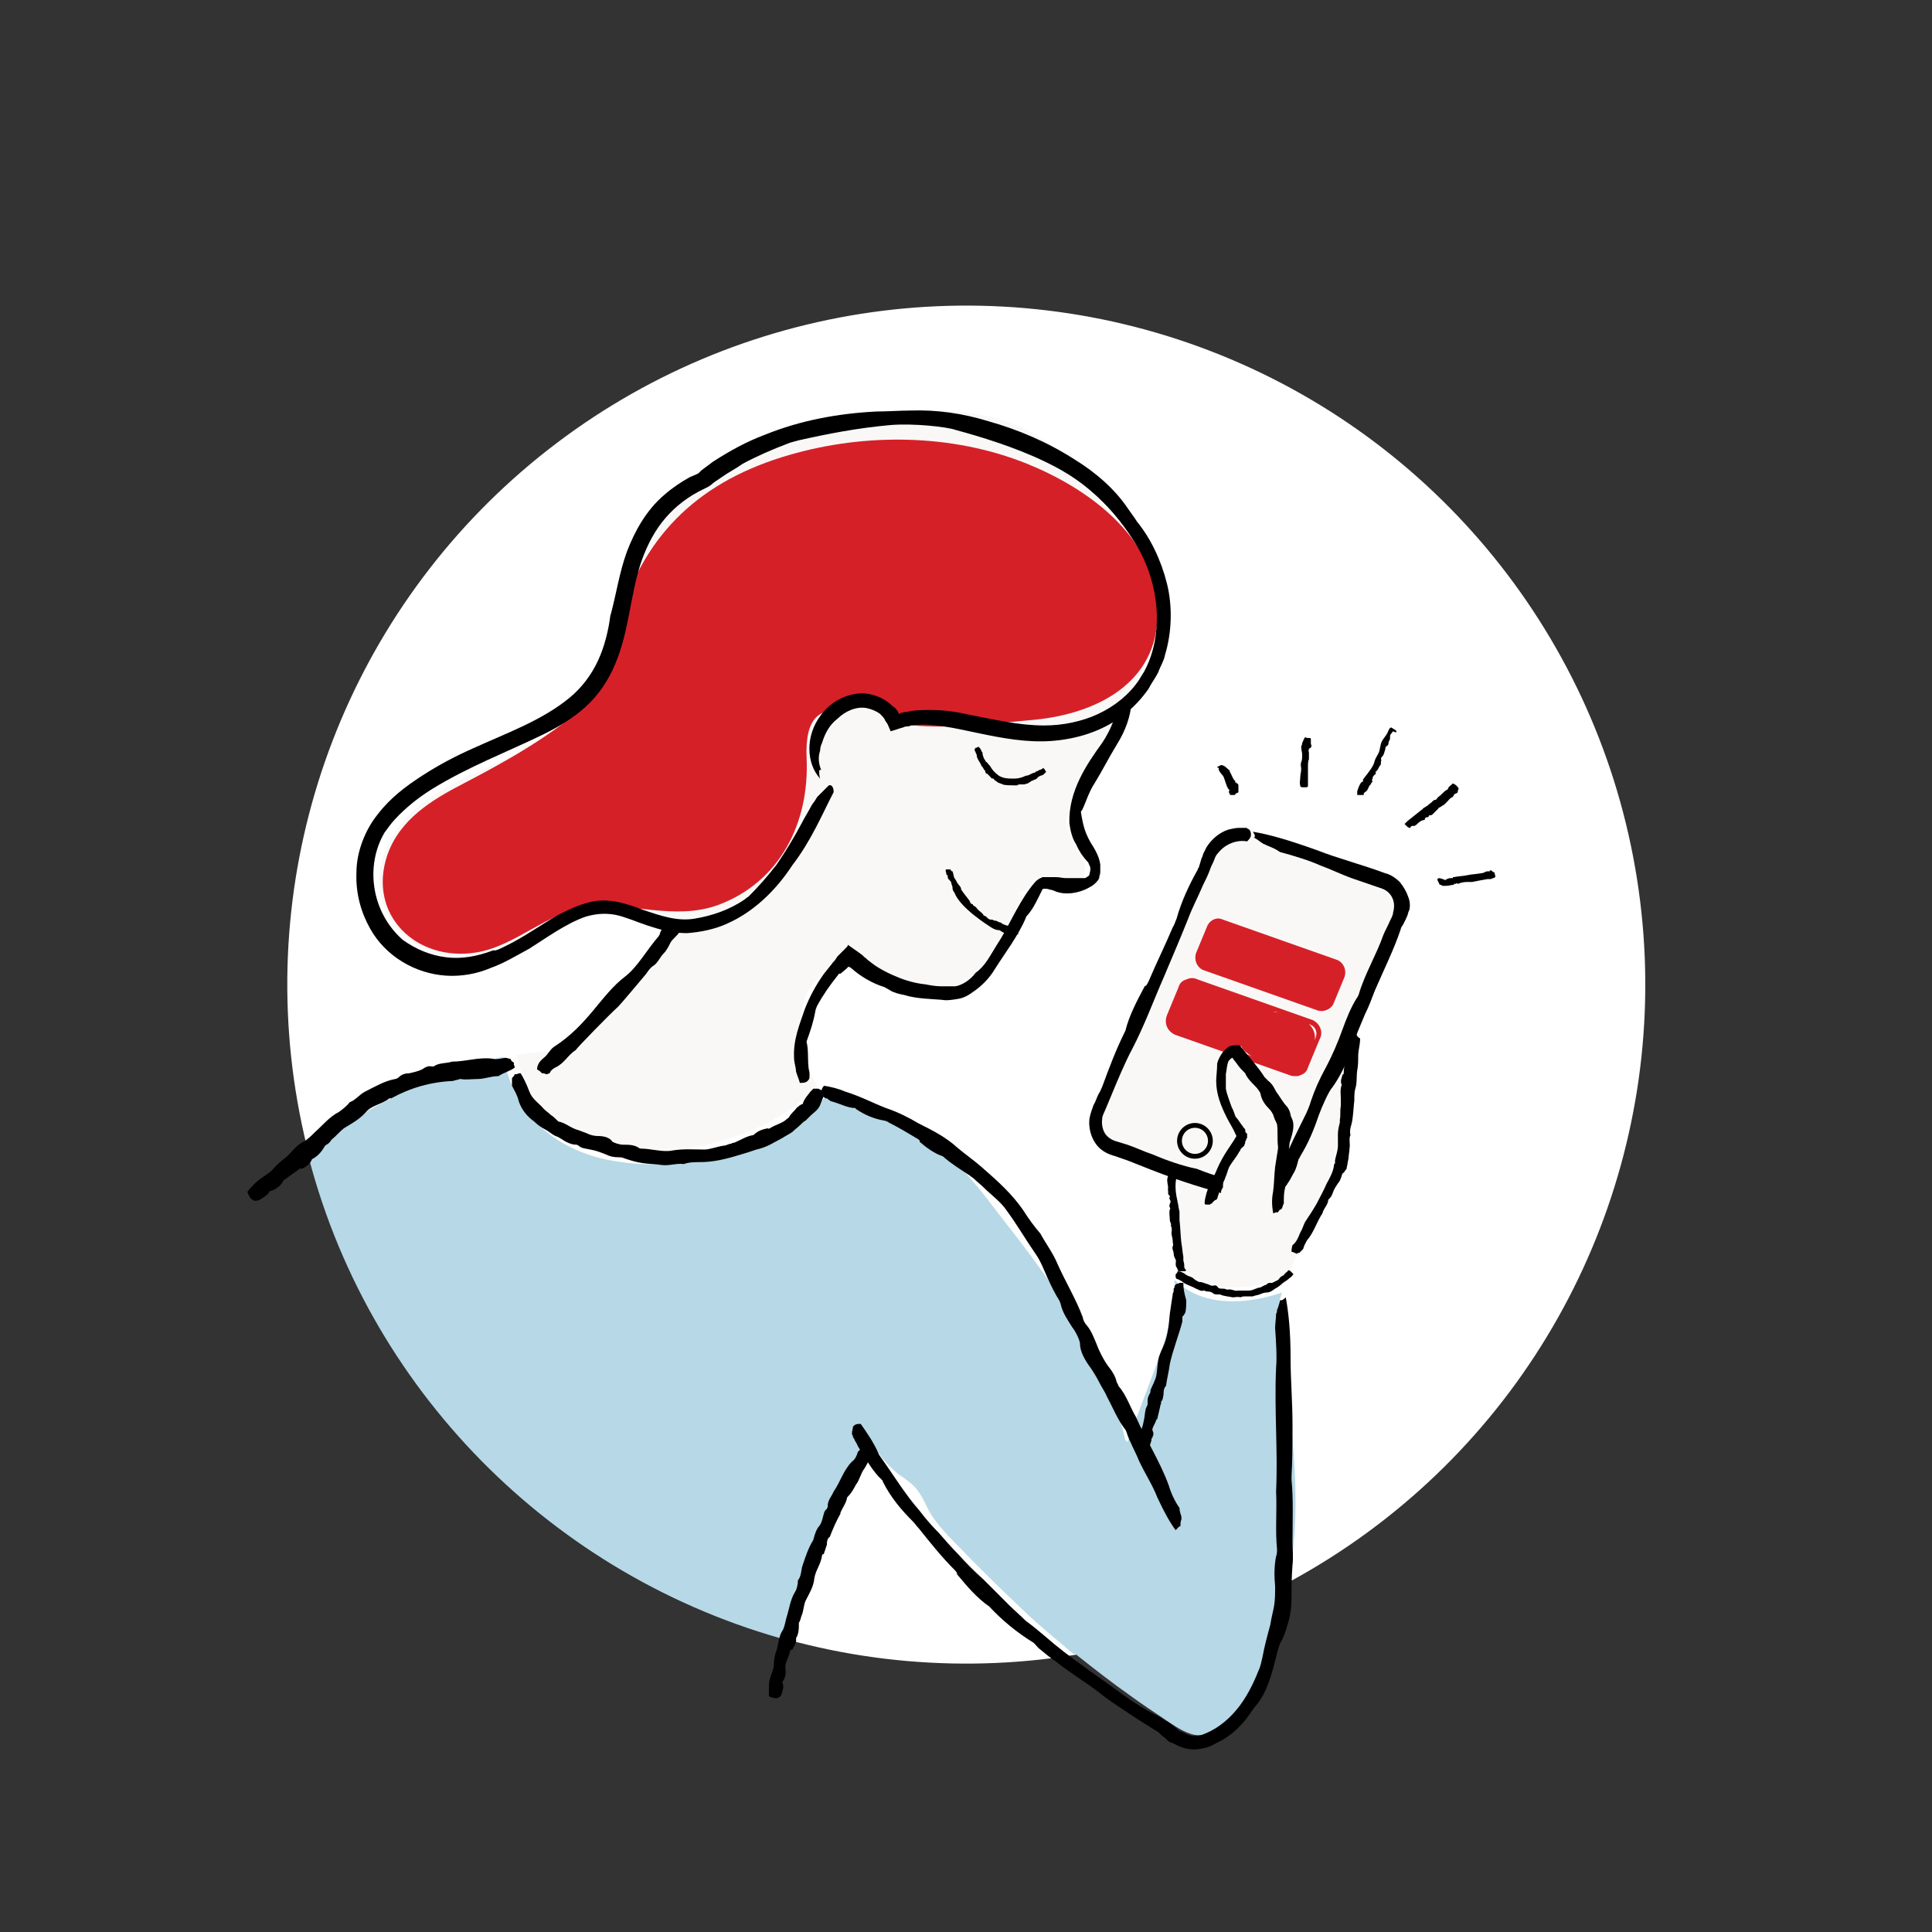 <?xml version="1.0" encoding="utf-8"?>
<!-- Generator: Adobe Illustrator 24.1.0, SVG Export Plug-In . SVG Version: 6.00 Build 0)  -->
<svg version="1.1" xmlns="http://www.w3.org/2000/svg" xmlns:xlink="http://www.w3.org/1999/xlink" x="0px" y="0px"
	 viewBox="0 0 200 200" style="enable-background:new 0 0 200 200;" xml:space="preserve">
<rect x="0" y="0" width="200" height="200" fill="#333333" stroke="none"/>
<style type="text/css">
	.st0{fill:#FFFFFF;}
	.st1{opacity:0.3;fill:#B7D6E4;}
	.st2{fill:#F1F2F2;}
	.st3{fill:#D62028;}
	.st4{fill:#B7D8E6;}
	.st5{fill:none;}
	.st6{fill:none;stroke:#000000;stroke-miterlimit:10;}
	.st7{fill:#F0D4CF;}
	.st8{fill:#D52028;}
	.st9{fill:#5CAFC4;}
	.st10{fill:#EA7561;}
	.st11{fill:#1D5E8F;}
	.st12{fill:#F9F8F7;}
	.st13{fill:#1F3143;}
	.st14{fill:#DBE1E8;}
	.st15{fill:#FFFFFF;stroke:#F1F2F2;stroke-miterlimit:10;}
	.st16{fill:none;stroke:#000000;stroke-width:0.5;stroke-miterlimit:10;}
	.st17{stroke:#000000;stroke-width:0.425;stroke-miterlimit:10;}
	.st18{fill:#EEF5F8;}
	.st19{fill:#F1F2F2;stroke:#FFFFFF;stroke-miterlimit:10;}
	.st20{stroke:#000000;stroke-width:0.5;stroke-miterlimit:10;}
	.st21{fill:#FFFFFF;stroke:#C73532;stroke-miterlimit:10;}
	.st22{fill:#C73532;}
	.st23{fill:#1E1D1D;}
	.st24{fill:none;stroke:#000000;stroke-width:0.381;stroke-miterlimit:10;}
	.st25{fill:none;stroke:#000000;stroke-width:0.761;stroke-miterlimit:10;}
	.st26{fill:#B7D6E4;}
	.st27{fill:none;stroke:#000000;stroke-width:0.352;stroke-miterlimit:10;}
	.st28{fill:#FFFFFF;stroke:#F1F2F2;stroke-width:4;stroke-miterlimit:10;}
	.st29{opacity:0.3;fill:#D2E5EE;}
	.st30{fill:none;stroke:#000000;stroke-width:1.056;stroke-miterlimit:10;}
	.st31{fill:none;stroke:#000000;stroke-width:0.544;stroke-miterlimit:10;}
	.st32{fill:none;stroke:#000000;stroke-width:1.113;stroke-miterlimit:10;}
	.st33{fill:#D62028;stroke:#D62028;stroke-width:2.126;stroke-linecap:round;stroke-linejoin:round;stroke-miterlimit:10;}
	.st34{fill-rule:evenodd;clip-rule:evenodd;fill:#CB2E28;}
	.st35{opacity:0.48;fill:#B7D6E4;}
	.st36{opacity:0.5;fill:#FFFFFF;stroke:#D2E4ED;stroke-width:3.948;stroke-miterlimit:10;}
	.st37{fill:#FFF200;}
	.st38{fill:#E0EDF2;}
</style>
<g id="Layer_2">
</g>
<g id="Layer_1">
	<g>
		<ellipse transform="matrix(0.99 -0.14 0.14 0.99 -13.25 14.946)" class="st0" cx="100" cy="102" rx="70.3" ry="70.3"/>
		<path class="st4" d="M132.8,139.1c-0.1-1.2-0.2-2.4-0.3-3.6c0-0.2-0.1-0.5-0.1-0.7c0.1-0.3,0.2-0.7,0.3-1
			c-3.8,1.3-8.2,1.5-11.1-1.3c0,0.6-0.1,1.2-0.1,1.8c-0.2,1-0.2,2-0.5,2.9c-0.7,2.8-1.8,5.4-2.8,8.1l-1.5,4
			c-0.1-0.1-0.1-0.2-0.2-0.2c-1.3-5.6-4-10.8-7.3-15.6c-1.7-2.5-3.5-4.9-5.4-7.3c-1.9-2.5-3.8-5-6.2-7.1c-2.3-1.9-4.8-3.4-7.6-4.5
			c-1.2-0.5-2.8-1-4.3-1.3c-1.5,1.6-3.3,2.9-5.2,3.9c-5.3,2.9-11.9,4.1-17.9,2.8c-2.7-0.6-5.3-1.9-7.2-3.9c-1.8-1.9-2.8-4.2-3.3-6.7
			c-4.2,0.9-8.2,2.5-12,4.5c-2.9,1.5-5.7,3.2-8.4,4.9c6.1,24.9,25.5,44.5,50.2,51.1c0.2-0.8,0.4-1.6,0.6-2.4
			c0.5-1.9,1.1-3.7,1.7-5.6c1.2-3.7,2.7-7.3,4.4-10.8c0.5-0.7,1-1.3,1.7-1.9c0.5,1.3,1.5,2.4,2.7,3.4c0.7,0.5,1.5,1,2,1.7
			c0.6,0.8,0.9,1.7,1.4,2.5c1.1,1.7,2.7,3.1,4.1,4.6c1.5,1.5,3,3,4.6,4.5c1.9,1.9,4,3.6,6,5.3c0.1,0,0.1,0,0.2,0
			c1.9,1.5,3.8,3,5.8,4.4c1.1,0.8,2.3,1.6,3.5,2.4c0.9,0.6,2,1.4,3.1,1.6c2.1,0.3,4-1.8,5.1-3.4c1.2-1.8,2-3.8,2.6-5.9
			c0.7-2,1.3-4.1,1.4-6.2c0.2-0.1,0.3-0.2,0.5-0.2c0.2-0.7,0.3-1.5,0.4-2.2c0.7-5,0.4-9.9-0.1-14.9
			C133.3,144.3,133.1,141.7,132.8,139.1z"/>
		<path class="st12" d="M144.2,93.5c-1.2-2.3-4.1-3.3-6.7-4.1c-0.5-1.3-2.4-1.9-3.7-1.1c-0.7-0.2-1.4-0.5-2.1-0.6l-0.2-0.3
			c-0.3-0.3-0.7-0.5-1.1-0.6c-0.1,0-0.3-0.1-0.4-0.1c-0.1,0-0.1-0.1-0.2-0.1c-0.2,0-0.4-0.1-0.7-0.1c-0.1,0-0.6,0.1-0.4,0
			c-0.1,0-0.3,0-0.4,0.1c-0.1,0-0.1,0-0.2,0c-0.3,0.1-0.5,0.2-0.8,0.3c-0.3,0.1-0.6,0.4-0.8,0.6c-0.1,0.1-0.2,0.2-0.3,0.3
			c-0.2,0.2-0.3,0.4-0.5,0.6c0,0.1-0.1,0.1-0.1,0.2c-0.1,0.2-0.2,0.5-0.3,0.8c0,0.1,0,0.1-0.1,0.2c-0.1,0.2-0.1,0.5-0.1,0.7
			c-3.4,7.2-6.9,14.4-10.5,21.5c-0.8,1.7-1.8,3.6-0.8,5.5c1,1.9,3.3,2.1,5.1,2.9c1.6,0.7,2.8,1.2,3.2,2.9c0,0.1,0,0.2,0.1,0.3
			c-0.4,0.6-0.6,1.3-0.4,2.1c-0.1-0.6,0,0.2,0,0.4c0,0.3,0,0.6,0,0.9c0,0.6,0,1.2,0,1.9c0,0.7,0,1.3-0.1,2c0.1,0,0.3,0.1,0.4,0.2
			c2.8,3.3,7.6,2.7,11.3,1.1c0.3-0.8,0.6-1.6,1-2.3c0.1-0.2,0.1-0.4,0.2-0.6c2.4-4.4,3.8-9.3,4.3-14.3c0.1-1.7,0.2-3.3,0.7-5
			c0.6-1.8,1.2-3.6,1.9-5.4c0.6-1.7,1.2-3.3,1.8-5C143.8,97.6,145.1,95.4,144.2,93.5z"/>
		<path class="st12" d="M46.8,99.2c6.3,0.9,11.4-4.3,17.4-5c1.4-0.1,3.6-0.3,4.3,1.2c0.4,0.8,0.2,1.8-0.2,2.7
			c-2.7,3.6-5.6,7.1-8.5,10.5c-0.4,0-0.8,0.1-1.2,0.1c-1.7,0.1-3.4,0.2-5.1,0.5c0.5,2.6,1.7,5,3.8,6.8c4.2,3.4,10.3,3.6,15.4,2.6
			c4.3-0.9,8.9-2.9,11.9-6.2c-0.9-1.6-1.6-3.4-1.7-5.3c-0.1-1.8,0.1-3.8,1.3-5.3c1.4-1.8,3.7-1.7,5.8-1.2c1.8,0.5,4.1,1.4,6.2,1.6
			c0.7,0.4,1.5,0.5,2.4,0.3c1.9-0.5,3-2.2,3.9-3.8c0.6-0.8,1.2-1.6,1.6-2.5c0.5-0.7,0.9-1.4,1.1-2.2c0.2-0.3,0.4-0.5,0.5-0.8
			c0.2-0.3,0-0.6-0.3-0.7c0.4-0.2,0.8-0.4,1.1-0.5c1.7-0.6,3.4-0.8,5.2-1c0.2,0,0.4-0.1,0.5-0.4c0.4-1.3-0.4-2.5-1-3.6
			c-0.4-0.6-0.8-1.3-0.8-2c0-0.1,0-0.3,0-0.4c0.2-0.3,0.4-0.6,0.5-1c0.6-2.4,2.1-4.5,3.2-6.6c1.2-2.2,2.5-4.4,3.7-6.6
			c2.2-4.3,2.6-9.2,0.1-13.5c-0.7-1.2-1.5-2.2-2.4-3.2c-0.4-0.5-0.8-1-1.3-1.5c-0.2-0.3-0.5-0.5-0.7-0.8c-1.4-1.6-2.5-3.4-4.1-4.8
			c-3.6-3.2-8.4-4.1-13.2-4.1c-5.5,0-11.3,0.3-16.5,2.2c-1.2,0.5-2.1,1.6-1.8,3c-4.7,1.6-9.1,4.4-11.1,9.1
			c-1.4,3.3-1.6,6.9-2.8,10.2c-1.1,3.2-3.1,6-5.7,8.1C53.2,79.5,45.2,80,41,86c-1.7,2.5-2.4,5.6-1,8.4C41.3,97,44,98.7,46.8,99.2z"
			/>
		<path class="st3" d="M119.8,62.7c-0.4-7.3-7.3-12.2-13.5-14.7c-7.7-3.1-16.7-3.2-24.6-0.9c-9,2.6-15,8-17.6,17.1
			c-0.9,3.2-1.8,6.1-3.3,8.8c-0.2,0.1-0.3,0.2-0.5,0.3c-3.8,3.2-7.9,5.5-12.3,7.8c-3.3,1.7-6.6,3.7-7.9,7.4
			c-2.1,6.2,3,11.1,9.2,10.1c4.2-0.7,7.3-4.2,11.6-4.7c4.6-0.5,8.9,1.4,13.4-0.2c6.5-2.4,9.5-8.6,9.2-15.2c-0.2-4.4,1.5-5.2,3.8-4.9
			c0.2-0.2,0.4-0.3,0.6-0.4c1.1-0.7,2.8-0.8,3.7,0.2c0.4,0.4,0.6,0.9,0.7,1.4c0,0,0.1,0,0.1,0c4.6,0.9,10.2,0.1,14.8-0.3
			C114,73.8,120.3,70.3,119.8,62.7z"/>
		<path d="M89.1,147.4c-0.3,0-0.6,0-0.8,0.3c0,0.2-0.1,0.4-0.1,0.6c0,0.1,0,0.1,0,0.2l0,0c0.1,0.1,0.1,0.2,0.1,0.3l0.1,0.1
			c0.1,0.3,0.3,0.5,0.4,0.8c0.8,1.3,1.6,2.7,2.5,3.5c0,0,0.1,0.1,0.1,0.2c0.8,1.6,1.9,2.9,3.1,4.1c0.2,0.2,0.4,0.5,0.6,0.7
			c1.2,1.5,2.4,3,3.7,4.3c0.4,0.4,0.2,0.4,0.3,0.5c1,1.2,2,2.4,3.3,3.3l0,0l0,0c1.4,1.5,2.9,2.7,4.5,3.7c0.2,0.1,0.4,0.4,0.6,0.6
			c0.6,0.5,1.2,1,1.8,1.4c1.5,1.2,3.2,2.2,4.6,3.3c0.6,0.5,1.2,0.9,1.8,1.3c0.6,0.4,1.2,0.8,1.8,1.2c0.6,0.4,1.3,0.8,1.9,1.2
			l0.5,0.3c0.1,0.1,0.1,0,0.1,0.1l0.2,0.2l0.5,0.4l0.2,0.2c0.1,0.1,0.3,0.2,0.4,0.2c0.6,0.3,1.3,0.7,2.3,0.7c0.5,0,0.9-0.1,1.3-0.2
			c0.4-0.1,0.7-0.3,1.1-0.5c1.5-0.7,2.7-1.9,3.6-3.3c0.1-0.1,0.2-0.3,0.3-0.4c1-1.1,1.5-2.6,1.9-4c0.3-1.1,0.6-2.6,0.9-2.9
			c0.3-0.6,0.5-1.3,0.7-2c0.2-0.7,0.3-1.6,0.3-2.4c0-1.2,0-2.1,0.1-3.4c0.1-0.8,0-1.6,0-2.4c0-2.1,0.1-4.4-0.1-6.4
			c0-0.1,0-0.3,0-0.4c0.1-1.7,0.1-3.5,0.1-5.3c0-2.4-0.2-4.7-0.2-6.9c0-2.7-0.2-4.7-0.5-6.3c0,0,0,0,0,0c0,0,0,0,0,0
			c-0.1,0.1-0.2,0.2-0.4,0.3c-0.1,0-0.2,0-0.2,0c-0.1,0.5-0.2,0.8-0.3,1c0,0.1,0,0.3-0.1,0.4c0,0.5-0.1,1-0.1,1.5
			c0.1,1.4,0.2,3,0.1,4.1c-0.2,4.3,0.2,8.6,0,12.8l0,0c0.1,1.9-0.1,4.1,0.1,6c0,0.1,0,0.5-0.1,0.7c-0.2,1-0.2,2.1-0.1,3.1
			c0,0.7,0,1.4-0.1,2c-0.1,0.6-0.3,1.3-0.4,2c-0.3,1.1-0.6,2.2-0.8,3.3c-0.1,0.4-0.2,1-0.4,1.4c-0.6,1.5-1.3,2.9-2.3,4.1
			c-1,1.2-2.2,2.1-3.6,2.6c-0.3,0.1-0.6,0.1-0.9,0.1c-0.3,0-0.7-0.2-1.1-0.4l-0.3-0.1c0,0,0,0,0,0c0,0-0.1-0.1-0.1-0.1l-0.6-0.5
			l-0.3-0.2c-0.1-0.1-0.2-0.1-0.3-0.2l-0.2-0.1c-0.2-0.1-0.4-0.3-0.6-0.4l0,0c-1.3-0.6-2.7-1.5-3.8-2.3c-2.7-2-5.5-3.8-8-6
			c-0.6-0.5-1.3-1.1-2-1.6c-0.6-0.6-1.2-1.1-1.7-1.6c-0.9-0.9-1.8-1.8-2.7-2.7c-0.9-0.8-1.8-1.7-2.6-2.6c-0.7-0.7-1.3-1.4-2-2.2
			c-0.7-0.7-1.4-1.5-2-2.3c-1.5-1.7-2.7-3.7-4.2-5.8C90.5,149.4,89.8,148.4,89.1,147.4L89.1,147.4z"/>
		<path d="M113.3,81.1c0.8-1.3,1.5-2.7,2.3-4c1-1.6,1.4-3,1.5-4.1c0,0,0,0,0,0c0,0,0,0,0,0c-0.1,0-0.3,0.1-0.4,0.1
			c-0.1,0-0.2,0-0.2-0.1c-0.2,0.3-0.4,0.4-0.5,0.5c-0.1,0.1-0.1,0.2-0.2,0.2c-0.2,0.3-0.3,0.6-0.5,0.8c-0.3,0.9-0.8,1.8-1.2,2.4
			c-1.6,2.2-3.5,5-3.4,8.3l0,0c0.1,0.8,0.3,1.6,0.7,2.2c0.3,0.7,0.7,1.3,1.1,1.7c0,0,0,0.1,0.1,0.1c0.1,0.1,0.1,0.3,0.2,0.4
			c0.1,0.2,0.1,0.5,0,0.8c0,0.2-0.1,0.3-0.3,0.4c-0.1,0.1-0.2,0.1-0.3,0.1c0,0,0,0,0,0c0,0,0,0-0.1,0c0,0-0.1,0-0.1,0c0,0,0,0-0.1,0
			c-0.2,0-0.4,0-0.7,0c-0.3,0-0.6,0-0.9,0c-0.3,0-0.6-0.1-1-0.1l-0.5,0c-0.2,0-0.4,0-0.6,0l-0.3,0c-0.1,0.1-0.2,0.1-0.2,0.1
			c-0.2,0.1-0.5,0.3-0.7,0.6c-0.2,0.2-0.3,0.4-0.4,0.5c-1.4,1.9-2.2,4-3.4,5.8c-0.7,1.1-1.2,2.2-2.2,2.9l0,0
			c-0.5,0.7-1.4,1.3-2.1,1.4c-0.2,0-0.4,0-0.7,0l-0.8,0c-0.5,0-1.1-0.1-1.6-0.2c-1-0.1-2.1-0.4-3-0.8c-1-0.4-2.1-1-2.8-1.6
			c-0.2-0.1-0.3-0.3-0.5-0.4l-0.2-0.2l-0.4-0.3c-0.3-0.2-0.7-0.5-1-0.7c0,0-0.1-0.1-0.1-0.1L87.7,98l-0.2,0.2
			c-0.1,0.1-0.3,0.3-0.4,0.4l-0.4,0.4l-0.2,0.3c-0.1,0.2-0.3,0.3-0.4,0.5l-0.8,1c-0.8,1.1-1.5,2.4-2,3.7c-0.5,1.5-1.2,3.1-1.1,5
			c0,0.5,0.2,1,0.2,1.4c0.1,0.4,0.3,0.8,0.4,1.2l0,0c0.3,0,0.6,0,0.8-0.2c0.1-0.1,0.2-0.2,0.2-0.4l0-0.1l0,0c0-0.1,0-0.2,0-0.2
			l0-0.1c0-0.2-0.1-0.4-0.1-0.6c-0.1-0.9,0-1.9-0.2-2.6c0,0,0-0.1,0-0.1c0.4-1.1,0.7-2,0.9-3.1c0-0.1,0.1-0.4,0.2-0.6
			c0.6-1.1,1.3-2.1,2.1-3.1c0.2-0.3,0.2-0.2,0.3-0.2l0.6-0.5l0.1-0.1c0.1-0.1,0.1-0.1,0.1-0.1c0,0,0,0,0,0c0,0,0,0,0,0
			c0,0,0-0.1,0.3,0.1l0,0l0,0c1,0.9,2.2,1.6,3.5,2c0.1,0.1,0.4,0.2,0.5,0.3c0.5,0.3,1,0.4,1.5,0.5c1.3,0.4,2.7,0.4,3.9,0.5
			c0.5,0.1,1.1,0,1.7-0.1c0.6-0.1,1.1-0.4,1.5-0.7c0.9-0.6,1.7-1.4,2.3-2.4c1-1.6,2.4-3.4,3.2-5.3c0-0.1,0.1-0.2,0.2-0.3
			c0.6-0.7,1-1.6,1.4-2.4c0.1-0.2,0.1-0.3,0.3-0.3c0.1,0,0.4,0,0.6,0.1c0.2,0,0.3,0.1,0.4,0.1c0.8,0.4,2,0.4,3.2-0.1
			c0.4-0.2,0.9-0.4,1.3-0.9c0.1-0.1,0.2-0.3,0.2-0.4c0-0.2,0.1-0.3,0.1-0.5c0-0.3,0-0.5,0-0.8c-0.1-0.7-0.4-1.3-0.7-1.8
			c-0.4-0.6-0.7-1.2-0.9-1.8c-0.2-0.6-0.3-1.2-0.4-1.8c0,0,0-0.2,0.1-0.2C112.4,83.1,112.7,82,113.3,81.1z"/>
		<path d="M69.2,95.5c-0.1,0-0.2,0-0.2,0c0,0.1,0,0.2,0,0.3c0,0,0,0,0,0c-0.4,0.2-0.6,0.5-0.7,0.9c0,0.1-0.1,0.1-0.1,0.2
			c-1.3,1.5-2.2,3.2-3.5,4.2c-2.5,1.9-3.8,5-7.4,7.3c-0.4,0.3-0.6,0.8-1,1.1c-0.5,0.4-0.7,0.8-0.7,1.2c0,0,0,0,0,0l0,0
			c0.1,0.1,0.2,0.1,0.3,0.2c0.1,0.1,0.1,0.1,0.2,0.2c0.1,0,0.3,0,0.4,0.1l0.1,0c0.1,0,0.2-0.1,0.3-0.1c0.1-0.3,0.4-0.5,0.6-0.6
			c0.9-0.4,1.3-1.3,2.1-1.8l0,0c0.1-0.2,3.5-3.7,4.4-4.5c0.3-0.3,2.4-2.8,2.9-3.4c0.2-0.3,0.4-0.6,0.7-0.8c0.5-0.3,0.7-0.9,1.1-1.3
			c0.3-0.3,0.5-0.7,0.7-1.1c0.2-0.4,0.7-0.7,1-1.2c0.1-0.2,0.2-0.4,0.3-0.6H69.2z"/>
		<path d="M98.4,90c-0.1,0-0.3,0-0.4,0c-0.1,0-0.1,0-0.1,0.1l0,0l0,0c0,0,0,0,0,0l0,0c0,0,0,0.1,0,0.1c0.1,0.2,0,0.4,0.2,0.4
			c0,0,0,0,0,0c0,0.2,0,0.4,0.2,0.5c0,0,0,0.1,0.1,0.1c0.1,0.2,0.1,0.4,0.2,0.6c0,0.1,0,0.1,0,0.1c0,0.2,0.1,0.4,0.2,0.5l0,0l0,0
			c0.6,1.6,3.5,3.4,3.8,3.6c0.3,0.2,0.6,0.3,0.9,0.3c0,0,0,0,0,0c0.1,0.1,0.3,0.2,0.5,0.3c0.2,0.1,0.5,0.1,0.7,0.1
			c0.3,0.1,0.5,0.1,0.7,0c0,0,0,0,0,0l0,0c0-0.1,0-0.1,0-0.2c0,0,0-0.1,0-0.1c0-0.1-0.1-0.1-0.1-0.2l0,0c0,0-0.1-0.1-0.1-0.1
			c-0.2,0-0.3,0-0.4-0.1c-0.4-0.2-0.9-0.2-1.2-0.5l0,0c-0.2,0-0.4-0.2-0.6-0.2c0,0,0,0-0.1,0c-0.1-0.1-0.2-0.1-0.3-0.1
			c-0.2,0-0.3-0.1-0.4-0.2c-0.1-0.1-0.2-0.2-0.3-0.2c0,0-0.1,0-0.1-0.1c-0.2-0.3-0.5-0.4-0.7-0.7c-0.1-0.2-0.4-0.2-0.4-0.4l0,0
			c-0.2,0-0.3-0.2-0.3-0.3c-0.2-0.3-0.4-0.5-0.6-0.8c-0.1-0.1-0.2-0.3-0.3-0.4c0-0.3-0.2-0.4-0.4-0.7c-0.1-0.2-0.2-0.4-0.3-0.5
			c-0.1-0.2-0.1-0.5-0.2-0.7C98.5,90.2,98.4,90.1,98.4,90L98.4,90z"/>
		<path d="M105.3,81.3c0.1-0.1,0.2-0.1,0.4-0.1c0,0,0,0,0,0c0,0,0.1,0,0.1,0c0.1,0,0.1,0,0.2,0c0.1,0,0.3-0.1,0.4-0.1c0,0,0,0,0,0
			c0,0,0,0,0,0c0.1-0.1,0.2-0.1,0.3-0.2c0.1-0.1,0.3-0.1,0.4-0.2c0.1,0,0.1,0,0.2-0.1c0,0,0,0,0,0c0,0,0.1,0,0.1-0.1
			c0.2-0.2,0.4-0.2,0.6-0.3c0.1-0.1,0.2-0.2,0.3-0.3l0,0c-0.1-0.1-0.1-0.2-0.2-0.3c0,0-0.1-0.1-0.1-0.1l0,0
			c-0.1,0.1-0.3,0.2-0.4,0.2c0,0,0,0,0,0c0,0,0,0,0,0c0,0,0,0,0,0c-0.1,0.1-0.2,0.1-0.4,0.2c0,0,0,0,0,0c0,0,0,0-0.1,0.1
			c0,0-0.1,0-0.1,0c-0.3,0.1-0.5,0.3-0.8,0.3c-0.4,0.2-0.8,0.3-1.2,0.3c-0.6,0-1.1,0-1.6-0.3c-0.4-0.3-0.7-0.6-0.9-1
			c0,0-0.1-0.1-0.1-0.1c-0.1-0.1-0.2-0.3-0.4-0.4c0,0,0,0,0,0c0,0,0-0.1,0-0.1c0,0-0.1-0.1-0.1-0.1c-0.1-0.2-0.2-0.5-0.2-0.7
			c0,0,0-0.1-0.1-0.1c0-0.2-0.2-0.4-0.3-0.5c0,0,0,0,0,0l0,0l-0.2,0.1l-0.1,0c0,0.1-0.1,0.1-0.1,0.1l0,0c0,0.1,0,0.1,0,0.2
			c0.1,0.1,0.1,0.3,0.2,0.4c0,0.5,0.4,0.8,0.5,1.2l0,0c0.2,0.1,0.2,0.4,0.4,0.5c0,0,0,0,0,0.1c0,0.1,0.1,0.2,0.2,0.2
			c0.1,0.1,0.2,0.2,0.3,0.3c0.1,0.1,0.1,0.2,0.3,0.2c0,0,0.1,0,0.1,0.1c0.1,0.1,0.3,0.2,0.4,0.3c0.2,0.1,0.3,0.1,0.5,0.2
			c0.2,0.1,0.9,0.1,1.1,0.1C104.9,81.3,105.1,81.3,105.3,81.3z"/>
		<path d="M86.3,82c0-0.5-0.2-0.8-0.5-0.7c-0.2,0.2-0.5,0.5-0.8,0.8c-0.1,0.1-0.2,0.2-0.3,0.3l-0.1,0.1c-0.2,0.3-0.3,0.5-0.4,0.6
			l-0.2,0.3c-0.3,0.6-0.7,1.2-1,1.8c-0.8,1.5-1.7,3-2.6,4.3c-1,1.3-2,2.4-2.9,3.3c0,0-0.3,0.2-0.4,0.3c-1.6,1.1-3.4,1.7-5.2,2
			c-1.8,0.3-3.5-0.3-5.3-0.9c-0.5-0.2-1.3-0.5-2.1-0.7c-1.1-0.3-2.4-0.4-3.5-0.1c-1.2,0.3-2.2,0.8-3.2,1.3c-1.9,1.1-3.7,2.4-5.6,3.3
			c-1.2,0.6-0.9,0.3-1.2,0.4c-1.6,0.6-3.2,0.9-4.8,0.7c-1.6-0.2-3.1-0.8-4.5-1.8l0.1,0.1l-0.1-0.1c-3.3-2.9-3.9-7.7-1.9-11.1
			c0.3-0.4,0.7-1,1.1-1.4c1.1-1.2,2.5-2.3,3.8-3.1c3.7-2.3,7.9-3.9,11.6-5.7c1.6-0.8,3.1-1.7,4.4-2.9c1.3-1.2,2.3-2.7,3-4.4
			c1.4-3.3,1.5-6.8,2.6-10.3c0.5-1.5,1.2-3,2.2-4.3c1-1.3,2.3-2.4,3.8-3.2l0.6-0.3l0.2-0.1l0.2-0.1l0.3-0.2c0.3-0.3,0.7-0.5,1.1-0.8
			c0.7-0.5,1.5-0.9,2.2-1.4c1.5-0.8,3.1-1.5,4.7-2.1c0.2-0.1,0.7-0.2,1-0.3c3.1-0.7,6.2-1.3,9.6-1.6c2.4-0.2,5.9,0.2,6.7,0.5
			c2.6,0.7,6.2,1.8,9.3,3.3c2.3,1.1,4.1,2.3,6,4.2c1.2,1.2,2.3,2.6,3.3,4.2c2.5,4,3.1,9.4,0.9,13.4c-0.1,0.1-0.3,0.5-0.5,0.8
			c-1,1.5-2.5,2.7-4.2,3.5c-1.7,0.8-3.7,1.2-5.6,1.2c-2.6,0-5.1-0.6-7.7-1.1c-1.3-0.3-2.6-0.5-4-0.5c-0.7,0-1.4,0-2.1,0.1
			c-0.3,0.1-0.7,0.1-1,0.2c-0.1,0-0.2,0.1-0.3,0.1l0-0.1l0-0.1l0,0l-0.1-0.1c-0.1-0.2-0.3-0.4-0.5-0.5c-0.3-0.3-0.7-0.6-1.1-0.8
			c-0.8-0.4-1.7-0.6-2.5-0.5c-1.7,0.2-3,1.1-3.8,2.2c-1.7,2.2-1.5,5.1-0.1,6.6c0,0,0,0,0,0c0,0,0,0,0,0c-0.1-0.3-0.1-0.6-0.1-0.8
			c0-0.1,0.1-0.1,0.2-0.1c-0.4-1-0.2-1.7-0.1-2c0-0.3,0.1-0.6,0.2-0.8c0.3-1,0.8-1.9,1.6-2.5c0.8-0.8,2-1.3,3-1.1
			c0.5,0.1,1,0.3,1.4,0.6c0.2,0.2,0.4,0.4,0.5,0.6c0,0.1,0.2,0.3,0.3,0.5c0.1,0.2,0.2,0.5,0.3,0.7c0.4-0.1,0.9-0.3,1.3-0.4
			c0.2-0.1,0.3-0.1,0.4-0.1c0.1,0,0.2,0,0.4-0.1c2.2-0.3,4.6,0.3,7,0.8c2.4,0.5,5,1,7.6,0.8c2.6-0.2,5.2-1,7.3-2.6
			c1.1-0.8,2-1.8,2.7-2.8c0.3-0.6,0.7-1.1,1-1.7c0.2-0.6,0.6-1.2,0.7-1.8l0,0c0.7-2.3,0.8-5,0.2-7.4c-0.6-2.4-1.7-4.7-3.1-6.4
			c-0.1-0.2-0.7-1-0.9-1.3c-1.4-2.1-3.4-3.8-5.5-5.1c-2.8-1.8-5.8-3.1-9-4c-2.6-0.8-5.3-1.2-8.1-1.1c-0.9,0-2.5,0.1-3.5,0.1
			c-3.9,0.2-7.8,0.9-11.5,2.4c-1.9,0.7-3.7,1.7-5.4,2.8c-0.4,0.3-0.8,0.6-1.2,0.9L72.3,49l-0.2,0.1c0,0,0,0,0,0l-0.7,0.3
			c-0.9,0.5-1.8,1.1-2.6,1.8c-1.9,1.6-3.1,3.8-3.9,5.9c-0.8,2.2-1.1,4.4-1.7,6.6l0-0.1c-0.2,1.6-0.6,3.3-1.3,4.8
			c-0.7,1.5-1.7,2.8-2.9,3.8c-2.9,2.4-6.6,3.7-10.1,5.3c-1.8,0.8-3.5,1.7-5.2,2.8c-1.7,1.1-3.3,2.3-4.6,4c-1.3,1.6-2.2,3.9-2.2,6
			c-0.1,2.2,0.5,4.2,1.4,5.8c1.6,2.9,4.7,4.7,7.9,4.9c1.6,0.1,3.2-0.2,4.6-0.8c1.4-0.5,2.7-1.3,4-2c1.9-1.2,3.8-2.6,5.8-3.3
			c1-0.3,2-0.4,3.1-0.2c1,0.2,2.1,0.7,3.3,1.1c1.2,0.4,2.6,0.8,4.1,0.8c1.4-0.1,2.9-0.4,4.2-1c2.7-1.2,5-3.4,6.7-6
			C84,87,85.1,84.3,86.3,82L86.3,82z"/>
		<path d="M85.3,112.4c-0.2,0.2-0.3,0.5-0.3,0.7c0,0.1,0.1,0.3,0.2,0.4l0.1,0.1l0,0c0.1,0,0.1,0.1,0.2,0.1l0.1,0L86,114
			c0.9,0.2,1.7,0.7,2.5,0.7c0,0,0.1,0,0.1,0.1c0.9,0.6,1.8,1,2.9,1.2c0.1,0,0.4,0.1,0.5,0.2c1,0.5,2,1.1,3,1.7
			c0.3,0.2,0.2,0.2,0.2,0.3c0.7,0.6,1.5,1.2,2.4,1.5l0,0l0,0c0.9,0.8,1.9,1.4,2.8,2c0.1,0.1,0.3,0.2,0.4,0.3c0.3,0.3,0.7,0.6,1,0.9
			c0.8,0.8,1.8,1.5,2.4,2.4c1.1,1.5,1.9,2.9,3,4.5c0.5,0.7,0.8,1.5,1.2,2.4c0.4,0.9,0.8,1.7,1.3,2.5c0,0.1,0.1,0.2,0.1,0.3
			c0.2,0.9,0.7,1.6,1.2,2.4c0.4,0.5,0.8,1.4,0.8,1.7c0,0.8,0.5,1.7,1.1,2.5c0.4,0.6,0.7,1.1,1,1.7c0.2,0.4,0.5,0.8,0.7,1.3
			c0.6,1.1,1.1,2.4,1.9,3.4c0,0,0.1,0.2,0.1,0.2c0.3,1,0.9,2,1.3,3c0.6,1.3,1.4,2.5,1.9,3.8c0.7,1.5,1.3,2.6,1.9,3.4c0,0,0,0,0,0
			l0,0c0.1-0.1,0.2-0.2,0.3-0.3c0.1-0.1,0.1-0.1,0.2-0.1c0-0.3,0-0.5,0.1-0.7c0-0.1,0-0.2,0-0.3c-0.1-0.3-0.2-0.6-0.2-0.9
			c-0.5-0.7-0.9-1.6-1.1-2.3c-0.9-2.5-2.4-4.8-3.4-7.1l0,0c-0.6-1-1-2.3-1.8-3.2c0,0-0.1-0.3-0.2-0.4c-0.1-0.6-0.5-1.2-0.9-1.7
			c-0.5-0.7-0.9-1.5-1.2-2.3c-0.3-0.7-0.5-1.3-1-1.9c-0.2-0.2-0.4-0.6-0.4-0.8c-0.7-1.9-1.8-3.7-2.6-5.5c-0.5-1.2-1.2-2.1-1.8-3.2
			l0,0c-0.6-0.7-1.2-1.5-1.7-2.3c-1.2-1.8-2.8-3.2-4.4-4.6c-0.8-0.7-1.8-1.4-2.5-2c-1.2-1.1-2.6-1.8-4-2.5c-1-0.6-2.2-1.2-3.4-1.6
			c-1.3-0.5-2.6-1.2-4.2-1.7C86.8,112.7,86,112.5,85.3,112.4L85.3,112.4z"/>
		<path d="M122.5,132.9c0,0,0-0.1,0-0.1c-0.1,0-0.2,0-0.2,0c-0.1,0-0.2,0-0.2,0c-0.1,0.1-0.2,0.1-0.3,0.1l-0.1,0.1
			c0,0-0.1,0.1-0.1,0.1c0,0.1,0,0.2-0.1,0.3c0,0.2,0,0.4-0.1,0.5c0,0,0,0.1,0,0.1c-0.1,0.6-0.2,1.3-0.3,2c-0.1,1.1-0.2,2.2-0.6,3.2
			c-0.2,0.5-0.5,1-0.6,1.6c-0.1,0.5-0.1,1.1-0.2,1.6c-0.1,0.5-0.4,1-0.6,1.5c0,0.1,0,0.3-0.1,0.4c-0.1,0.2-0.2,0.4-0.2,0.7
			c0,0.1,0,0.1,0,0.2c0,0,0,0,0,0h0c0,0.2,0,0.3-0.1,0.4c0,0.1-0.1,0.2-0.1,0.3c-0.1,0.4-0.1,0.8-0.2,1.2c-0.1,0.6-0.3,1.1-0.6,1.6
			c0,0.1,0,0.1,0,0.2c0,0.2,0,0.5,0,0.7l0,0c0.2,0.1,0.5,0.2,0.8,0.3c0.1,0,0.2,0,0.3,0l0.1,0l0,0c0,0,0,0,0,0
			c0-0.2,0.1-0.5,0.2-0.8c0,0,0-0.1,0-0.1c0,0,0-0.1,0-0.1c0,0,0,0,0,0c0.1,0,0.1-0.1,0.1-0.1c0-0.1,0.1-0.2,0.1-0.3
			c0-0.1,0-0.3-0.1-0.4c0,0,0-0.1,0-0.2c0.1-0.3,0.3-0.6,0.4-0.9c0-0.1,0.1-0.1,0.1-0.1c0.1-0.4,0.2-0.9,0.3-1.3
			c0-0.1,0.1-0.3,0.1-0.4c0,0,0,0,0-0.1c0,0,0-0.1,0.1-0.1c0-0.1,0.1-0.2,0.1-0.4c0,0,0,0,0,0c0.1-0.3,0-0.7,0.2-1
			c0,0,0-0.1,0.1-0.1c0.1-0.8,0.3-1.5,0.4-2.3c0.3-1.4,0.9-2.9,1.3-4.4c0-0.2,0-0.3,0-0.5c0,0,0,0,0.1-0.1c0.1-0.1,0.1-0.2,0.2-0.3
			c0.1-0.4,0.1-0.9,0.1-1.3C122.6,133.9,122.5,133.4,122.5,132.9z"/>
		<path d="M85.4,113.2c-0.2-0.2-0.4-0.4-0.7-0.5c-0.1,0-0.2,0-0.4,0l-0.1,0l0,0c0,0-0.1,0.1-0.1,0.1l0,0l-0.2,0.2
			c-0.3,0.4-0.7,0.8-0.8,1.3c0,0,0,0-0.1,0c-0.3,0.2-0.5,0.3-0.7,0.6c-0.2,0.2-0.4,0.4-0.6,0.7c0,0.1-0.2,0.2-0.2,0.2
			c-0.5,0.5-1.2,0.6-1.8,1c-0.2,0.1-0.2,0-0.2,0c-0.6,0.1-1.1,0.3-1.5,0.7l0,0l0,0c-0.7,0.1-1.3,0.5-2,0.8c-0.1,0-0.2,0-0.3,0.1
			c-0.3,0-0.5,0.2-0.8,0.2c-0.7,0.1-1.4,0.4-2,0.4c-1.1,0-2.1-0.1-3.3,0.1c-1,0.2-2.2-0.2-3.3-0.2c0,0-0.1,0-0.2-0.1
			c-0.5-0.3-1-0.3-1.6-0.3c-0.4,0-0.9-0.2-1.1-0.3c-0.3-0.5-1-0.6-1.5-0.6c-0.4,0-0.8-0.1-1.2-0.3c-0.3-0.1-0.5-0.2-0.8-0.3
			c-0.8-0.2-1.4-0.8-2.1-0.9c0,0-0.1-0.1-0.1-0.1c-0.2-0.2-0.4-0.4-0.7-0.6c-0.2-0.2-0.5-0.4-0.7-0.6c-0.5-0.6-1.2-1-1.5-1.8
			c-0.3-0.8-0.6-1.4-0.9-1.9c0,0,0,0,0,0c0,0,0,0,0,0c-0.1,0-0.2,0-0.4,0.1c-0.1,0-0.2,0-0.2,0c-0.1,0.2-0.2,0.3-0.3,0.4l0,0.2
			c0,0.2,0,0.4,0,0.6c0.3,0.6,0.6,1.1,0.7,1.6c0.3,0.9,0.9,1.6,1.6,2.1c0.3,0.3,0.7,0.6,1.1,0.8c0.4,0.2,0.7,0.5,1.1,0.7l0,0
			c0.4,0.1,0.7,0.4,1.1,0.6c0.4,0.2,0.7,0.3,1.1,0.3c0,0,0.2,0.1,0.2,0.1c0.3,0.3,0.8,0.3,1.2,0.4c0.6,0.1,1.1,0.3,1.6,0.5
			c0.4,0.2,0.8,0.3,1.3,0.3c0.2,0,0.4,0,0.6,0.1c0.6,0.2,1.2,0.4,1.9,0.5c0.7,0.1,1.3,0.1,2,0.2c0.8,0.1,1.5-0.2,2.3-0.1l0,0
			c0.5-0.2,1.2-0.2,1.7-0.2c1.3,0,2.6-0.3,3.9-0.7c0.3-0.1,0.7-0.2,1-0.3c0.3-0.1,0.6-0.2,0.9-0.3c0.5-0.1,1-0.3,1.4-0.5
			c0.4-0.2,0.9-0.5,1.3-0.7c0.3-0.2,0.7-0.4,1-0.6c0.3-0.3,0.6-0.5,0.9-0.8c0.2-0.2,0.3-0.3,0.5-0.4c0.2-0.2,0.3-0.3,0.5-0.5
			c0.3-0.3,0.8-0.6,1-1.1C85,114.1,85.2,113.6,85.4,113.2L85.4,113.2z"/>
		<path d="M145.8,92.9c-0.2-0.6-0.5-1.1-0.9-1.6c-0.4-0.4-1-0.8-1.5-0.9c-2.4-0.9-4.8-1.5-7.1-2.4c-2.8-1-4.8-1.6-6.6-1.9
			c0,0,0,0,0,0c0,0,0,0,0,0c0.1,0.2,0.2,0.3,0.2,0.4c0,0.1,0,0.2-0.1,0.2c0.4,0.2,0.7,0.5,0.9,0.6c0.1,0.1,0.3,0.1,0.4,0.2
			c0.5,0.2,1,0.4,1.4,0.7c1.5,0.4,3.1,0.9,4.2,1.4c1.1,0.4,2.1,0.9,3.2,1.3l3.2,1.1c0.8,0.3,1.3,1.1,1.2,2c0,0.2-0.1,0.4-0.1,0.6
			c0,0.1-0.1,0.2-0.1,0.3l-0.2,0.4c-0.2,0.5-0.5,1-0.7,1.5l0,0c-0.7,2-1.9,4-2.5,6c0,0.1-0.2,0.5-0.3,0.6c-0.6,1-1,2-1.4,3.1
			c-0.5,1.4-1.1,2.8-1.8,4.1c-0.6,1.1-1.1,2.2-1.5,3.4c-0.1,0.4-0.4,1.1-0.6,1.5c-0.8,1.6-1.6,3.2-2.3,4.9l-0.2,0.4
			c0.1,0.2,0.2,0.4,0.2,0.6c0,0.1,0,0.2-0.1,0.3c0.3,0.4,0.3,0.9,0.1,1.3c0,0.1,0,0.1,0,0.1c0.2-0.2,0.4-0.4,0.5-0.6
			c0.3-0.4,0.5-0.9,0.7-1.2c0.2-0.4,0.3-0.8,0.4-1.2c0-0.1,0.2-0.3,0.2-0.4c0.8-1.3,1.4-2.7,1.9-4.2c0.4-1.1,1.1-2.6,1.4-2.9
			c0.8-1.1,1.6-2.7,2.1-4.3c0.4-1.2,0.8-2.1,1.3-3.3c0.4-0.8,0.7-1.6,1-2.4c0.9-2.1,2-4.3,2.7-6.4c0-0.1,0.1-0.3,0.2-0.4
			c0.2-0.4,0.5-0.9,0.6-1.4C146,94.1,146,93.4,145.8,92.9z"/>
		<path d="M129.2,85.8c-0.1,0-0.1-0.1-0.2-0.1l-0.1,0c-0.2,0-0.3,0-0.4,0l-0.2,0c-0.4,0-0.8,0.1-1.2,0.2c-0.9,0.3-1.7,1-2.2,1.8
			c-0.1,0.2-0.2,0.4-0.3,0.6c-0.1,0.2-0.1,0.4-0.2,0.5c-0.1,0.3-0.2,0.7-0.3,1c0,0-0.1,0.1-0.1,0.2c-0.9,1.6-1.7,3.3-2.2,5.1
			c-0.1,0.2-0.2,0.6-0.4,0.9c-0.8,1.9-1.7,3.7-2.5,5.6c-0.3,0.6-0.3,0.4-0.4,0.5c-0.8,1.5-1.6,3-2,4.6l0,0l0,0c-1,2-1.7,3.9-2.4,5.8
			c-0.1,0.2-0.2,0.5-0.4,0.8c-0.2,0.4-0.3,0.8-0.5,1.1c-0.1,0.3-0.3,0.8-0.4,1.3c-0.2,1.2,0.3,2.6,1.2,3.3c0.5,0.4,1.1,0.6,1.5,0.7
			c0.5,0.2,0.9,0.3,1.4,0.5c3,1.2,5.8,2.3,9.2,3.2c0.1,0,0.2,0.1,0.3,0.1c0-0.1,0-0.3,0.1-0.4c0-0.1,0.1-0.1,0.1-0.2
			c0-0.3,0-0.6,0.2-0.9c-1-0.3-1.9-0.6-2.9-1l0,0c-1.5-0.3-3.2-0.9-4.6-1.5c-0.9-0.3-1.7-0.7-2.6-1l-1.3-0.4
			c-0.3-0.1-0.6-0.3-0.8-0.5c-0.4-0.4-0.6-1.1-0.5-1.8c0-0.3,0.2-0.6,0.4-1.1l0.5-1.2c0.7-1.7,1.5-3.6,2.2-4.9
			c1.3-2.5,2.2-5,3.3-7.5c0.8-1.9,1.7-4,2.5-6c0.4-1.1,1-2.2,1.5-3.4c0.3-0.6,0.6-1.2,0.8-1.8c0.1-0.3,0.3-0.6,0.4-0.9
			c0.1-0.3,0.2-0.5,0.4-0.7c0.7-0.9,1.9-1.4,3-1.2l0,0c0.2-0.2,0.4-0.4,0.4-0.7C129.5,86.1,129.4,85.9,129.2,85.8z"/>
		<circle class="st16" cx="123.7" cy="118.1" r="1.6"/>
		<path d="M133.9,131.9c-0.1-0.1-0.2-0.2-0.3-0.3c0,0-0.1-0.1-0.2-0.1l0,0l0,0c0,0,0,0,0,0l0,0c0,0-0.1,0-0.1,0.1
			c-0.1,0.1-0.3,0.2-0.4,0.4c0,0,0,0,0,0c-0.2,0.1-0.4,0.2-0.5,0.4c0,0-0.1,0.1-0.1,0.1c-0.2,0.1-0.4,0.2-0.6,0.3
			c-0.1,0-0.1,0-0.1,0c-0.2,0-0.4,0-0.5,0.2l0,0l0,0c-0.2,0-0.4,0.2-0.7,0.3c0,0-0.1,0-0.1,0c-0.1,0-0.2,0.1-0.3,0.1
			c-0.2,0.1-0.5,0.2-0.7,0.2c-0.2,0-0.4,0-0.5,0c-0.2,0-0.4,0-0.6,0c-0.4,0.1-0.7-0.2-1.1-0.1c0,0,0,0-0.1,0
			c-0.2-0.1-0.3-0.1-0.5-0.1c-0.1,0-0.3,0-0.4-0.1c-0.1-0.2-0.3-0.3-0.5-0.2c-0.1,0-0.3,0-0.4-0.1c-0.1,0-0.2-0.1-0.3-0.1
			c-0.3-0.1-0.5-0.2-0.8-0.2c0,0,0,0,0,0c-0.2-0.1-0.4-0.2-0.6-0.4c-0.3-0.2-0.6-0.2-0.8-0.4c-0.3-0.2-0.5-0.3-0.8-0.3c0,0,0,0,0,0
			l0,0c0,0.1,0,0.1-0.1,0.2c0,0,0,0.1-0.1,0.1c0,0.1,0,0.1,0,0.2l0,0.1c0,0.1,0.1,0.1,0.1,0.2c0.2,0,0.4,0.2,0.5,0.2
			c0.4,0.4,1,0.5,1.5,0.8l0,0c0.3,0.1,0.5,0.3,0.8,0.2c0,0,0.1,0,0.1,0c0.1,0.1,0.3,0.1,0.4,0.1c0.2,0,0.4,0.1,0.5,0.2
			c0.1,0.1,0.3,0.1,0.5,0.1c0.1,0,0.1,0,0.2,0c0.4,0.2,0.9,0.2,1.3,0.3c0.3,0,0.5-0.1,0.8,0l0,0c0.2-0.1,0.4-0.1,0.6-0.1
			c0.2,0,0.5,0,0.7,0c0.2-0.1,0.4-0.1,0.7-0.2c0.2-0.1,0.5-0.2,0.7-0.2c0.4,0,0.6-0.2,0.9-0.4c0.2-0.1,0.5-0.3,0.7-0.5
			c0.2-0.2,0.5-0.3,0.8-0.6C133.7,132.2,133.8,132,133.9,131.9L133.9,131.9z"/>
		<path d="M140.3,106.7L140.3,106.7c-0.2-0.1-0.4-0.1-0.6-0.1c-0.1,0-0.2,0-0.2,0.1l0,0l0,0c0,0,0,0.1,0,0.1l0,0l-0.1,0.2
			c0,0.4-0.2,0.7,0,1.1c0,0,0,0,0,0.1c-0.2,0.4-0.2,0.8-0.1,1.3c0,0.1,0,0.2,0,0.2c-0.1,0.5-0.2,0.9-0.2,1.4c0,0.2-0.1,0.1-0.1,0.1
			c-0.1,0.4-0.3,0.7-0.1,1.1l0,0l0,0c-0.2,0.5-0.1,1-0.1,1.4c0,0.1,0,0.1,0,0.2c0,0.2,0,0.4,0,0.6c-0.1,0.5,0,1-0.1,1.4
			c0,0,0,0.1,0,0.1c0,0.1,0,0.1,0,0.2c-0.1,0.4-0.2,0.8-0.2,1.2c0,0.4,0,0.8,0,1.2c0,0.5-0.2,1-0.3,1.5c0,0.1,0,0.1,0,0.2
			c0,0,0,0.1,0,0.1c0,0,0,0.1-0.1,0.1c0,0,0,0.1,0,0.1c-0.1,0.8-0.5,1.4-0.8,2c-0.3,0.7-0.7,1.4-1,2c-0.4,0.7-0.8,1.3-1.2,1.9
			c-0.2,0.4-0.3,0.8-0.5,1.1c-0.2,0.5-0.4,1-0.8,1.3c-0.1,0.3-0.1,0.5-0.1,0.7c0,0,0,0,0,0l0,0c0.1,0,0.2,0,0.3,0.1
			c0.1,0,0.1,0,0.2,0.1c0.1-0.1,0.2-0.1,0.3-0.1l0.1-0.1c0.1-0.1,0.2-0.2,0.3-0.3c0.1-0.4,0.3-0.7,0.4-0.9c0.7-0.8,1-1.9,1.6-2.8
			l0,0c0.1-0.5,0.6-0.9,0.6-1.4c0,0,0.1-0.1,0.1-0.1c0.2-0.2,0.3-0.4,0.4-0.7c0.1-0.3,0.3-0.6,0.5-0.9c0.2-0.2,0.3-0.5,0.4-0.8
			c0-0.1,0.1-0.3,0.2-0.3c0.1-0.1,0.1-0.2,0.3-0.4c0-0.2,0.1-0.4,0.1-0.6l0.1-0.5c0-0.3,0.1-0.7,0.1-1c0.1-0.5-0.1-1,0.1-1.4l0,0
			c-0.1-0.4,0-0.8,0.1-1.1c0.2-0.8,0.2-1.7,0.3-2.5c0-0.4,0-0.9,0.1-1.2c0.2-0.6,0.1-1.2,0.2-1.9c0.1-0.5,0.1-1,0.1-1.5
			c0-0.6,0.2-1.1,0.2-1.8C140.4,107.3,140.4,107,140.3,106.7z"/>
		<path d="M122.6,131.2c0-0.2,0-0.4-0.1-0.7c0,0,0-0.1,0-0.1c0-0.1,0-0.2,0-0.3c-0.1-0.5-0.1-0.9-0.2-1.4c-0.1-0.8-0.1-1.6-0.2-2.4
			c0,0,0-0.1,0-0.2c0-0.2,0-0.4,0-0.5c0,0,0,0,0,0c0,0.1,0,0.1,0,0c0,0,0,0,0,0c0,0,0,0,0,0c0-0.1,0-0.1,0-0.2
			c-0.1-0.3-0.1-0.6-0.2-1c-0.2-0.9-0.3-1.7-0.1-2.6c0-0.1,0-0.1,0.1-0.2c0-0.3-0.1-0.5-0.3-0.6c0,0,0,0,0,0c0,0,0,0,0,0
			c-0.1,0-0.2,0-0.3,0.1c-0.1,0-0.1,0-0.2,0c-0.1,0.1-0.1,0.1-0.2,0.1c0,0,0,0,0,0c0,0.1-0.1,0.1-0.1,0.2c0.1,0.1,0.1,0.3,0.1,0.4
			c-0.2,0.5,0.1,0.9,0,1.4l0,0c0.1,0.2-0.1,0.4,0.2,0.6c0,0,0,0.1,0,0.1c-0.1,0.1,0,0.2,0,0.3c0.1,0.1,0.1,0.3,0,0.4
			c0,0.1-0.1,0.2,0,0.4c0,0,0.1,0.1,0,0.2c-0.1,0.4,0,0.7,0,1.1c0,0.2,0.2,0.4,0.1,0.6l0,0c0.1,0.1,0.1,0.3,0.1,0.5
			c-0.1,0.4,0.1,0.7,0.1,1.1c0,0.2,0.1,0.4,0,0.5c-0.1,0.3,0.1,0.5,0.1,0.8c0,0.2,0.1,0.4,0.2,0.6c0.1,0.2-0.1,0.5,0.1,0.8
			c0.1,0.1,0.1,0.3,0.2,0.4c0,0,0,0,0,0c0.2,0,0.4,0,0.6,0c0.1,0,0.1,0,0.2-0.1C122.6,131.3,122.6,131.2,122.6,131.2z"/>
		<path d="M148.8,91.1l0.1,0.2l0.1,0.2c0,0,0,0.1,0.1,0.1c0.1,0,0.1,0,0.2,0.1c0.1,0,0.3,0,0.4,0c0.3,0,0.5-0.1,0.8-0.1c0,0,0,0,0,0
			c0,0,0,0,0-0.1c0,0,0,0,0,0c0,0,0,0,0,0c0.1,0,0.1,0,0.2,0c0,0,0,0,0,0c0.1-0.1,0.1-0.1,0.2,0c0.1,0,0.2-0.1,0.3-0.1
			c0.3-0.1,0.6-0.1,0.9-0.1c0.1,0,0.1,0,0.2,0c0,0,0.1,0,0.1,0c0.5-0.1,1-0.2,1.6-0.3c0,0,0.1,0,0.1,0c0,0,0,0,0,0c0,0,0.1,0,0.2,0
			c0.1,0,0.2-0.1,0.3-0.1c0.1,0,0.1-0.1,0.2-0.1c0,0,0,0,0,0l0,0c0-0.2-0.1-0.4-0.1-0.5l0,0c-0.1,0-0.1,0-0.2-0.1c0,0-0.1,0-0.1-0.1
			c0,0,0,0,0,0c0,0,0,0,0,0c0,0,0,0,0,0c0,0,0,0,0,0c-0.1,0-0.2,0-0.2,0.1c0,0,0,0,0,0c0,0,0,0,0,0c-0.1,0-0.2,0-0.2,0c0,0,0,0,0,0
			c0,0,0,0,0,0c0,0,0,0-0.1,0c0,0,0,0,0,0h0c-0.2,0.1-0.4,0.2-0.6,0.2c-0.5,0.1-1,0.1-1.4,0.2c-0.5,0.1-0.9,0.1-1.4,0.2
			c0,0-0.1,0-0.1,0c0,0,0,0,0,0.1c0,0,0,0,0,0c0,0-0.1,0-0.1,0c-0.2,0-0.3,0-0.5,0.1c-0.1,0-0.1,0.1-0.2,0.1
			C148.9,90.8,148.8,90.9,148.8,91.1C148.8,91.1,148.8,91.1,148.8,91.1L148.8,91.1z"/>
		<path d="M144.5,75.6c-0.2-0.1-0.3-0.2-0.5-0.3l0,0c-0.2,0.1-0.2,0.2-0.3,0.4c-0.1,0.3-0.3,0.5-0.5,0.8c-0.3,0.4-0.3,0.8-0.4,1.2
			c-0.1,0.4-0.4,0.7-0.5,1.1c-0.1,0.4-0.3,0.7-0.6,1.1c-0.2,0.3-0.4,0.5-0.6,0.8c0,0.1,0,0.1,0,0.2c0,0,0,0,0,0
			c-0.1,0-0.1,0.1-0.2,0.1c-0.2,0.3-0.3,0.6-0.4,0.9c0,0.2,0,0.3,0,0.4l0,0c0.1,0,0.2,0,0.2,0l0.2,0c0.1,0,0.1,0,0.2,0l0,0
			c0,0,0.1,0,0.1,0c-0.1-0.1,0-0.2,0.1-0.3c0.4-0.2,0.3-0.6,0.6-0.8h0c0-0.2,0.3-0.2,0.1-0.5c0,0,0,0,0,0c0.1,0,0.1-0.1,0.1-0.2
			c0-0.1,0.1-0.2,0.2-0.3c0.1-0.1,0.2-0.1,0.1-0.2c0,0,0-0.1,0-0.1c0.3-0.2,0.3-0.5,0.5-0.7c0.1-0.1,0-0.3,0.1-0.5l0,0
			c-0.1-0.2,0-0.3,0.1-0.4c0.2-0.2,0.2-0.5,0.3-0.7c0-0.1,0-0.3,0.2-0.4c0.2-0.1,0.1-0.4,0.2-0.5c0.1-0.1,0.1-0.3,0.1-0.5
			c0-0.2,0.2-0.3,0.3-0.5C144.6,75.9,144.6,75.8,144.5,75.6L144.5,75.6z"/>
		<path d="M135.7,77C135.7,76.9,135.7,76.9,135.7,77c0-0.1,0-0.1,0-0.1c0-0.1,0-0.3,0-0.4c0,0,0-0.1-0.1-0.1l0,0
			c-0.2,0-0.4,0-0.5-0.1l0,0c0,0.1-0.1,0.1-0.1,0.2c-0.1,0.1-0.1,0.3-0.2,0.4c0,0,0,0,0,0c0,0,0,0,0,0.1c0,0.1-0.1,0.2-0.1,0.3
			c0,0.3,0.1,0.6,0.1,0.8c0,0.3,0,0.6-0.1,0.8c-0.1,0.3,0,0.5,0,0.7c0,0.3-0.1,0.6-0.1,0.9c0,0,0,0,0,0c0,0,0,0,0,0c0,0,0,0,0,0
			c0,0,0,0,0,0c0,0.3-0.1,0.5,0,0.8c0,0,0,0,0,0.1c0,0,0.1,0.1,0.2,0.1c0,0,0,0,0,0h0l0.2,0l0.2,0c0.1,0,0.1,0,0.2-0.1l0,0
			c0,0,0,0,0,0c0,0,0-0.1,0-0.1c0-0.1,0-0.1,0-0.1c0,0,0-0.1,0-0.1c0-0.3,0-0.6,0-0.9c0,0,0,0,0,0c0,0,0,0,0,0c0,0,0,0,0,0
			c0-0.1,0-0.1,0-0.2c0,0,0-0.1,0-0.1c0-0.2,0-0.4,0-0.6c0-0.2,0-0.5,0.1-0.7c0-0.1,0-0.1,0-0.2c0,0,0,0,0,0c0-0.1,0-0.3,0-0.4
			c0,0,0,0,0-0.1c0-0.1-0.1-0.2,0-0.3c0,0,0,0,0,0c0,0,0,0,0-0.1C135.8,77.4,135.8,77.2,135.7,77C135.8,77,135.8,77,135.7,77z"/>
		<path d="M151,81.6c-0.1-0.1-0.2-0.3-0.4-0.4l-0.2-0.1c-0.2,0.2-0.4,0.3-0.5,0.5c0,0,0,0,0,0c0,0,0,0,0,0.1c-0.1,0-0.1,0.1-0.2,0.1
			c-0.3,0.2-0.5,0.5-0.8,0.7c0,0-0.1,0.1-0.1,0.1c-0.1,0.1-0.1,0.2-0.2,0.2c0,0,0,0-0.1,0c-0.2,0.1-0.3,0.3-0.5,0.4c0,0,0,0,0,0
			c-0.1,0.1-0.2,0.2-0.4,0.3c0,0,0,0,0,0c0,0,0,0,0,0c-0.1,0.1-0.2,0.1-0.3,0.2c0,0,0,0.1-0.1,0.1c-0.5,0.4-1,0.8-1.5,1.2
			c-0.1,0.1-0.2,0.2-0.3,0.3c0,0,0,0,0,0l0,0l0.2,0.2l0.1,0.1c0.1,0,0.1,0.1,0.2,0.1l0,0c0,0,0.1,0,0.1,0c0,0,0,0,0,0
			c0-0.1,0.1-0.2,0.2-0.2c0.1,0,0.1,0,0.2,0c0.1,0,0.1-0.1,0.2-0.1c0.2-0.2,0.4-0.4,0.7-0.5c0,0,0,0,0,0c0,0,0,0,0.1,0c0,0,0,0,0,0
			c0,0,0.1,0,0.1-0.1c0,0,0,0,0,0c0-0.1,0.1-0.2,0.2-0.2c0.1,0,0.2,0,0.2-0.1c0,0,0-0.1,0.1-0.1c0.1,0,0.2,0,0.3-0.1
			c0.2-0.2,0.4-0.4,0.6-0.6c0,0,0,0,0,0c0-0.1,0.1-0.1,0.1-0.1c0.2-0.1,0.3-0.2,0.5-0.3c0,0,0.1-0.1,0.1-0.1
			c0.1-0.1,0.1-0.1,0.2-0.2c0.2-0.2,0.3-0.4,0.6-0.5c0-0.1,0.1-0.1,0.1-0.2c0.1-0.2,0.3-0.1,0.4-0.3C150.9,81.8,151,81.7,151,81.6
			L151,81.6z"/>
		<path d="M128,82.1c0.1,0,0.1,0,0.2-0.1c-0.1,0,0,0,0,0c0,0,0,0,0,0c0,0,0,0,0,0c0,0,0,0,0,0c0,0,0-0.1,0-0.1c0,0,0-0.1,0-0.1
			c0-0.1,0-0.1,0-0.2c0-0.1,0-0.2,0-0.3c0-0.1-0.1-0.2-0.1-0.2c0,0,0,0-0.1,0c0,0,0,0,0,0c0,0,0,0,0-0.1c0,0,0,0,0,0c0,0,0,0-0.1,0
			c-0.1,0-0.1-0.1,0-0.1c0,0,0,0,0,0c0,0,0-0.1-0.1-0.1c0,0,0,0,0,0c0,0,0,0,0,0c-0.1-0.1-0.1-0.2-0.2-0.3c0-0.1-0.1-0.2-0.1-0.2
			c0,0,0,0,0,0c0-0.1,0-0.1-0.1-0.2c0-0.1,0-0.1-0.1-0.2c0,0,0,0,0,0c0,0,0-0.1,0-0.1c0,0,0-0.1-0.1-0.1c-0.1-0.1,0,0-0.1-0.1
			c0,0-0.1-0.1-0.1-0.1c0,0-0.1,0-0.1-0.1c-0.2-0.1-0.3-0.2-0.5-0.2c0,0,0,0,0,0c0,0,0,0,0,0c-0.1,0-0.1,0.1-0.2,0.1l-0.2,0.1l0,0
			l0,0c0,0,0,0,0,0l0,0c0,0,0,0,0,0c0,0,0,0.1,0.2,0.1c0,0,0,0,0,0c-0.2,0.2,0.4,0.8,0.4,0.8c0.2,0.3,0.4,1.4,0.7,1.5
			c-0.2,0.2,0,0.3,0,0.4c0,0.1,0.1,0.1,0.3,0.1c0,0,0,0,0,0l0,0l0.2,0L128,82.1z"/>
		<path class="st3" d="M136.4,104.6l-11.9-4.2c-0.6-0.3-0.9-1-0.7-1.7l1.2-2.9c0.3-0.6,1-0.9,1.6-0.6l11.9,4.2
			c0.6,0.3,0.9,1,0.7,1.7l-1.2,2.9C137.7,104.5,137,104.8,136.4,104.6z"/>
		<path class="st3" d="M135.9,105.6l-11.9-4.2c-0.4-0.2-0.8-0.2-1.2,0c-0.4,0.1-0.7,0.4-0.8,0.8l-1.2,2.9c-0.3,0.8,0,1.6,0.8,2
			l11.9,4.2c0.2,0.1,0.4,0.1,0.6,0.1c0.2,0,0.4,0,0.5-0.1c0.4-0.1,0.7-0.4,0.8-0.8l1.2-2.9C137,106.9,136.7,106,135.9,105.6z
			 M128.2,108.4c0.1,0,0.2-0.1,0.3-0.1c0.1,0.3,0.3,0.5,0.6,0.7c0.2,0.2,0.4,0.3,0.7,0.4l-2.3-0.8
			C127.7,108.5,127.9,108.5,128.2,108.4z M131.8,104.7C131.8,104.7,131.8,104.7,131.8,104.7l0.5,0.1
			C132.2,104.8,132,104.8,131.8,104.7z M136.2,107.4l-0.1,0.3c0.1-0.6-0.1-1.2-0.6-1.7l0.2,0.1C136.2,106.3,136.4,106.9,136.2,107.4
			z"/>
		<path d="M90.2,150L90.2,150c-0.1,0-0.3-0.1-0.4-0.1c-0.1,0-0.1-0.1-0.2-0.1c-0.1,0.1-0.3,0.1-0.4,0.1l-0.1,0.1
			c-0.1,0.1-0.2,0.2-0.3,0.3c-0.1,0.4-0.3,0.8-0.6,1c-0.9,0.9-1.2,2.1-1.9,3.1l0,0c-0.2,0.5-0.7,1-0.6,1.6c0,0-0.1,0.1-0.1,0.2
			c-0.3,0.2-0.3,0.5-0.4,0.8c-0.1,0.4-0.2,0.8-0.5,1.1c-0.2,0.3-0.3,0.6-0.4,0.9c0,0.1-0.1,0.3-0.1,0.4c-0.5,0.8-0.8,1.7-1.1,2.6
			c-0.2,0.5-0.1,1.1-0.5,1.6l0,0c0,0.4-0.1,0.9-0.3,1.2c-0.5,0.8-0.6,1.8-0.9,2.7c-0.1,0.4-0.2,1-0.4,1.3c-0.4,0.6-0.4,1.4-0.6,2
			c-0.2,0.5-0.3,1.1-0.3,1.7c-0.1,0.6-0.5,1.2-0.5,2c0,0.4,0,0.7,0,1.1l0,0c0.2,0.1,0.5,0.2,0.7,0.2c0.1,0,0.2,0,0.3-0.1l0.1,0l0,0
			c0,0,0-0.1,0.1-0.1l0,0l0.1-0.2c0.1-0.4,0.3-0.8,0.1-1.2c0,0,0,0,0-0.1c0.3-0.4,0.4-0.9,0.3-1.4c0-0.1,0-0.2,0-0.3
			c0.1-0.5,0.4-1,0.5-1.5c0-0.2,0.1-0.1,0.2-0.1c0.2-0.4,0.5-0.8,0.4-1.2l0,0l0,0c0.3-0.5,0.3-1,0.3-1.6c0-0.1,0.1-0.1,0.1-0.2
			c0.1-0.2,0.1-0.4,0.2-0.6c0.2-0.5,0.2-1.1,0.4-1.5c0.4-0.8,0.8-1.4,0.9-2.3c0.1-0.8,0.7-1.5,0.8-2.4c0,0,0-0.1,0.1-0.1
			c0.1,0,0.1-0.1,0.1-0.1c0.1-0.3,0.2-0.6,0.3-0.9c0,0,0-0.1,0-0.1c0-0.3,0.1-0.6,0.3-0.7c0.3-0.8,0.7-1.7,1.1-2.4c0,0,0-0.1,0-0.1
			c0.2-0.5,0.6-1,0.7-1.6c0,0,0.1-0.1,0.1-0.1c0.3-0.3,0.6-0.8,0.8-1.2c0.4-0.5,0.5-1.2,0.9-1.7C90.1,151,90.2,150.5,90.2,150
			C90.2,150,90.2,150,90.2,150z"/>
		<path d="M53.3,110.5c0-0.1-0.1-0.2-0.1-0.3c0-0.1,0-0.2,0-0.2c-0.2-0.1-0.3-0.2-0.3-0.3l-0.1-0.1c-0.2,0-0.3-0.1-0.5-0.1
			c-0.5,0.1-1,0.2-1.3,0.1c-1.4-0.2-2.8,0.3-4.2,0.3l0,0c-0.6,0.2-1.4,0.1-1.9,0.5c0,0-0.2,0-0.2,0c-0.4-0.1-0.7,0.1-1,0.3
			c-0.4,0.2-0.9,0.3-1.3,0.4c-0.4,0-0.8,0.1-1.1,0.4c-0.1,0.1-0.3,0.2-0.4,0.2c-1.1,0.2-2.1,0.8-3.1,1.3c-0.6,0.3-1,0.9-1.6,1.1l0,0
			c-0.3,0.4-0.7,0.7-1.1,1c-1,0.5-1.7,1.4-2.5,2.1c-0.4,0.4-0.8,0.8-1.2,1c-0.8,0.4-1.2,1.1-1.8,1.6c-0.5,0.4-1,0.8-1.4,1.3
			c-0.5,0.5-1.2,0.8-1.8,1.4c-0.3,0.3-0.6,0.6-0.8,0.9l0,0c0.1,0.2,0.2,0.5,0.4,0.7c0.1,0.1,0.2,0.1,0.3,0.2l0.1,0l0,0
			c0,0,0.1,0,0.1,0l0.1,0l0.3-0.1c0.4-0.3,0.9-0.5,1-0.9c0,0,0,0,0.1,0c0.6-0.2,1-0.5,1.3-1c0-0.1,0.1-0.2,0.2-0.2
			c0.5-0.4,1-0.7,1.5-1.1c0.1-0.1,0.2,0,0.2,0c0.5-0.2,0.9-0.5,1.1-1l0,0l0,0c0.6-0.3,1-0.8,1.3-1.3c0-0.1,0.1-0.1,0.2-0.2
			c0.2-0.1,0.4-0.3,0.5-0.5c0.5-0.4,0.9-0.9,1.3-1.2c0.8-0.5,1.6-0.9,2.3-1.7c0.6-0.7,1.7-0.8,2.4-1.4c0,0,0.1,0,0.1,0
			c0,0,0.1,0,0.1,0c2-1.1,4.1-1.7,6.4-1.8c0.2-0.1,0.5-0.1,0.7-0.2c0,0,0.1,0,0.1,0c0.5,0.1,1.1,0,1.7,0c0.8,0,1.4-0.3,2.2-0.3
			C52.2,111,52.8,110.9,53.3,110.5C53.3,110.6,53.3,110.6,53.3,110.5C53.3,110.5,53.3,110.5,53.3,110.5z"/>
		<path d="M133.7,115.7c0,0-0.1-0.2-0.1-0.3c-0.1-0.5-0.3-0.8-0.6-1.1c-0.3-0.4-0.6-0.9-0.9-1.3c-0.2-0.4-0.4-0.8-0.8-1.1
			c-0.1-0.1-0.3-0.3-0.4-0.4c-0.3-0.5-0.7-1-1.1-1.5l-1.4-1.7l-0.1-0.1c-0.3,0-0.7,0-1,0.1c-0.2,0.1-0.3,0.2-0.4,0.3
			c-0.1,0.1-0.2,0.2-0.3,0.3c-0.3,0.4-0.5,0.8-0.6,1.2l0,0c0,0.7-0.1,1.3-0.1,1.8c0,1.4,0.5,2.6,1.1,3.8c0.3,0.6,0.7,1.2,0.9,1.7
			l0.1,0.2c0,0.1,0,0,0,0c0,0,0,0,0,0c0,0,0,0,0,0l-0.3,0.5c-0.2,0.3-0.4,0.6-0.6,0.9c-0.4,0.6-0.8,1.3-1.1,2
			c-0.3,0.8-0.8,1.5-1.1,2.5c-0.1,0.4-0.2,0.7-0.2,1.1c0,0,0.1,0.1,0.1,0.1c0.1,0,0.3,0,0.4,0c0.1,0,0.1-0.1,0.2-0.1
			c0,0,0.1,0,0.1-0.1c0.1-0.1,0.1-0.1,0.1-0.1c0.1-0.1,0.2-0.2,0.3-0.2c0,0,0,0,0.1-0.1c0.1-0.4,0.3-0.8,0.3-1.1c0,0,0-0.1,0-0.1
			c0.4-0.5,0.6-1.1,0.8-1.7c0-0.1,0.1-0.2,0.1-0.3c0.3-0.6,0.8-1.1,1.1-1.7c0.1-0.1,0.1-0.1,0.1-0.1c0,0,0,0,0-0.1
			c0,0,0.1-0.1,0.1-0.1c0,0,0-0.1,0.1-0.1c0,0,0,0,0,0l0,0l0,0c0,0,0,0,0,0c0,0,0,0,0,0c0,0,0.1-0.1,0.1-0.1c0,0,0.1-0.1,0.1-0.1
			c0,0,0,0,0,0c0-0.1,0.1-0.2,0.1-0.3c0,0,0,0,0-0.1v0c0-0.1,0.1-0.1,0.1-0.2c0-0.1,0-0.1,0.1-0.2c0,0,0,0,0,0c0,0,0,0,0,0
			c0-0.1,0-0.1,0-0.2c0,0,0-0.1,0-0.1c0,0,0,0,0-0.1c0,0,0-0.1-0.1-0.1c-0.1-0.1-0.1-0.3-0.1-0.4l-0.1-0.1c-0.1-0.1-0.2-0.3-0.3-0.4
			c-0.2-0.3-0.4-0.6-0.6-0.8c0-0.1-0.1-0.2-0.1-0.3c-0.1-0.3-0.2-0.5-0.3-0.7c-0.2-0.6-0.5-1.3-0.6-1.9c0-0.5,0-1,0-1.5
			c0.1-0.5,0.1-1,0.3-1.4c0.2-0.2,0.3-0.3,0.4-0.3c0,0.1,0.3,0.4,0.5,0.7c0.2,0.3,0.5,0.6,0.7,0.8c0,0,0.1,0.1,0.1,0.1
			c0.2,0.5,0.6,0.9,1,1.3c0.3,0.3,0.6,0.7,0.6,0.9c0.1,0.5,0.4,1,0.8,1.4c0.3,0.3,0.5,0.6,0.6,1c0.1,0.3,0.2,0.4,0.3,0.7
			c0.1,0.7,0,1.5,0.1,2.3c0,0,0,0.1,0,0.2c-0.1,0.6-0.2,1.3-0.3,1.9c-0.1,0.9-0.1,1.7-0.2,2.5c-0.2,1-0.1,1.7,0,2.3c0,0,0,0,0,0l0,0
			c0.1,0,0.2-0.1,0.3-0.1c0.1,0,0.1,0,0.2,0c0.1-0.2,0.2-0.3,0.3-0.3l0.1-0.1c0.1-0.2,0.1-0.4,0.2-0.5c0-0.5,0-1.1,0.1-1.5
			c0.4-1.6,0.3-3.2,0.5-4.8l0,0C133.8,117.3,134.1,116.5,133.7,115.7z"/>
	</g>
</g>
<g id="Layer_3">
</g>
<g id="Layer_4">
</g>
</svg>
